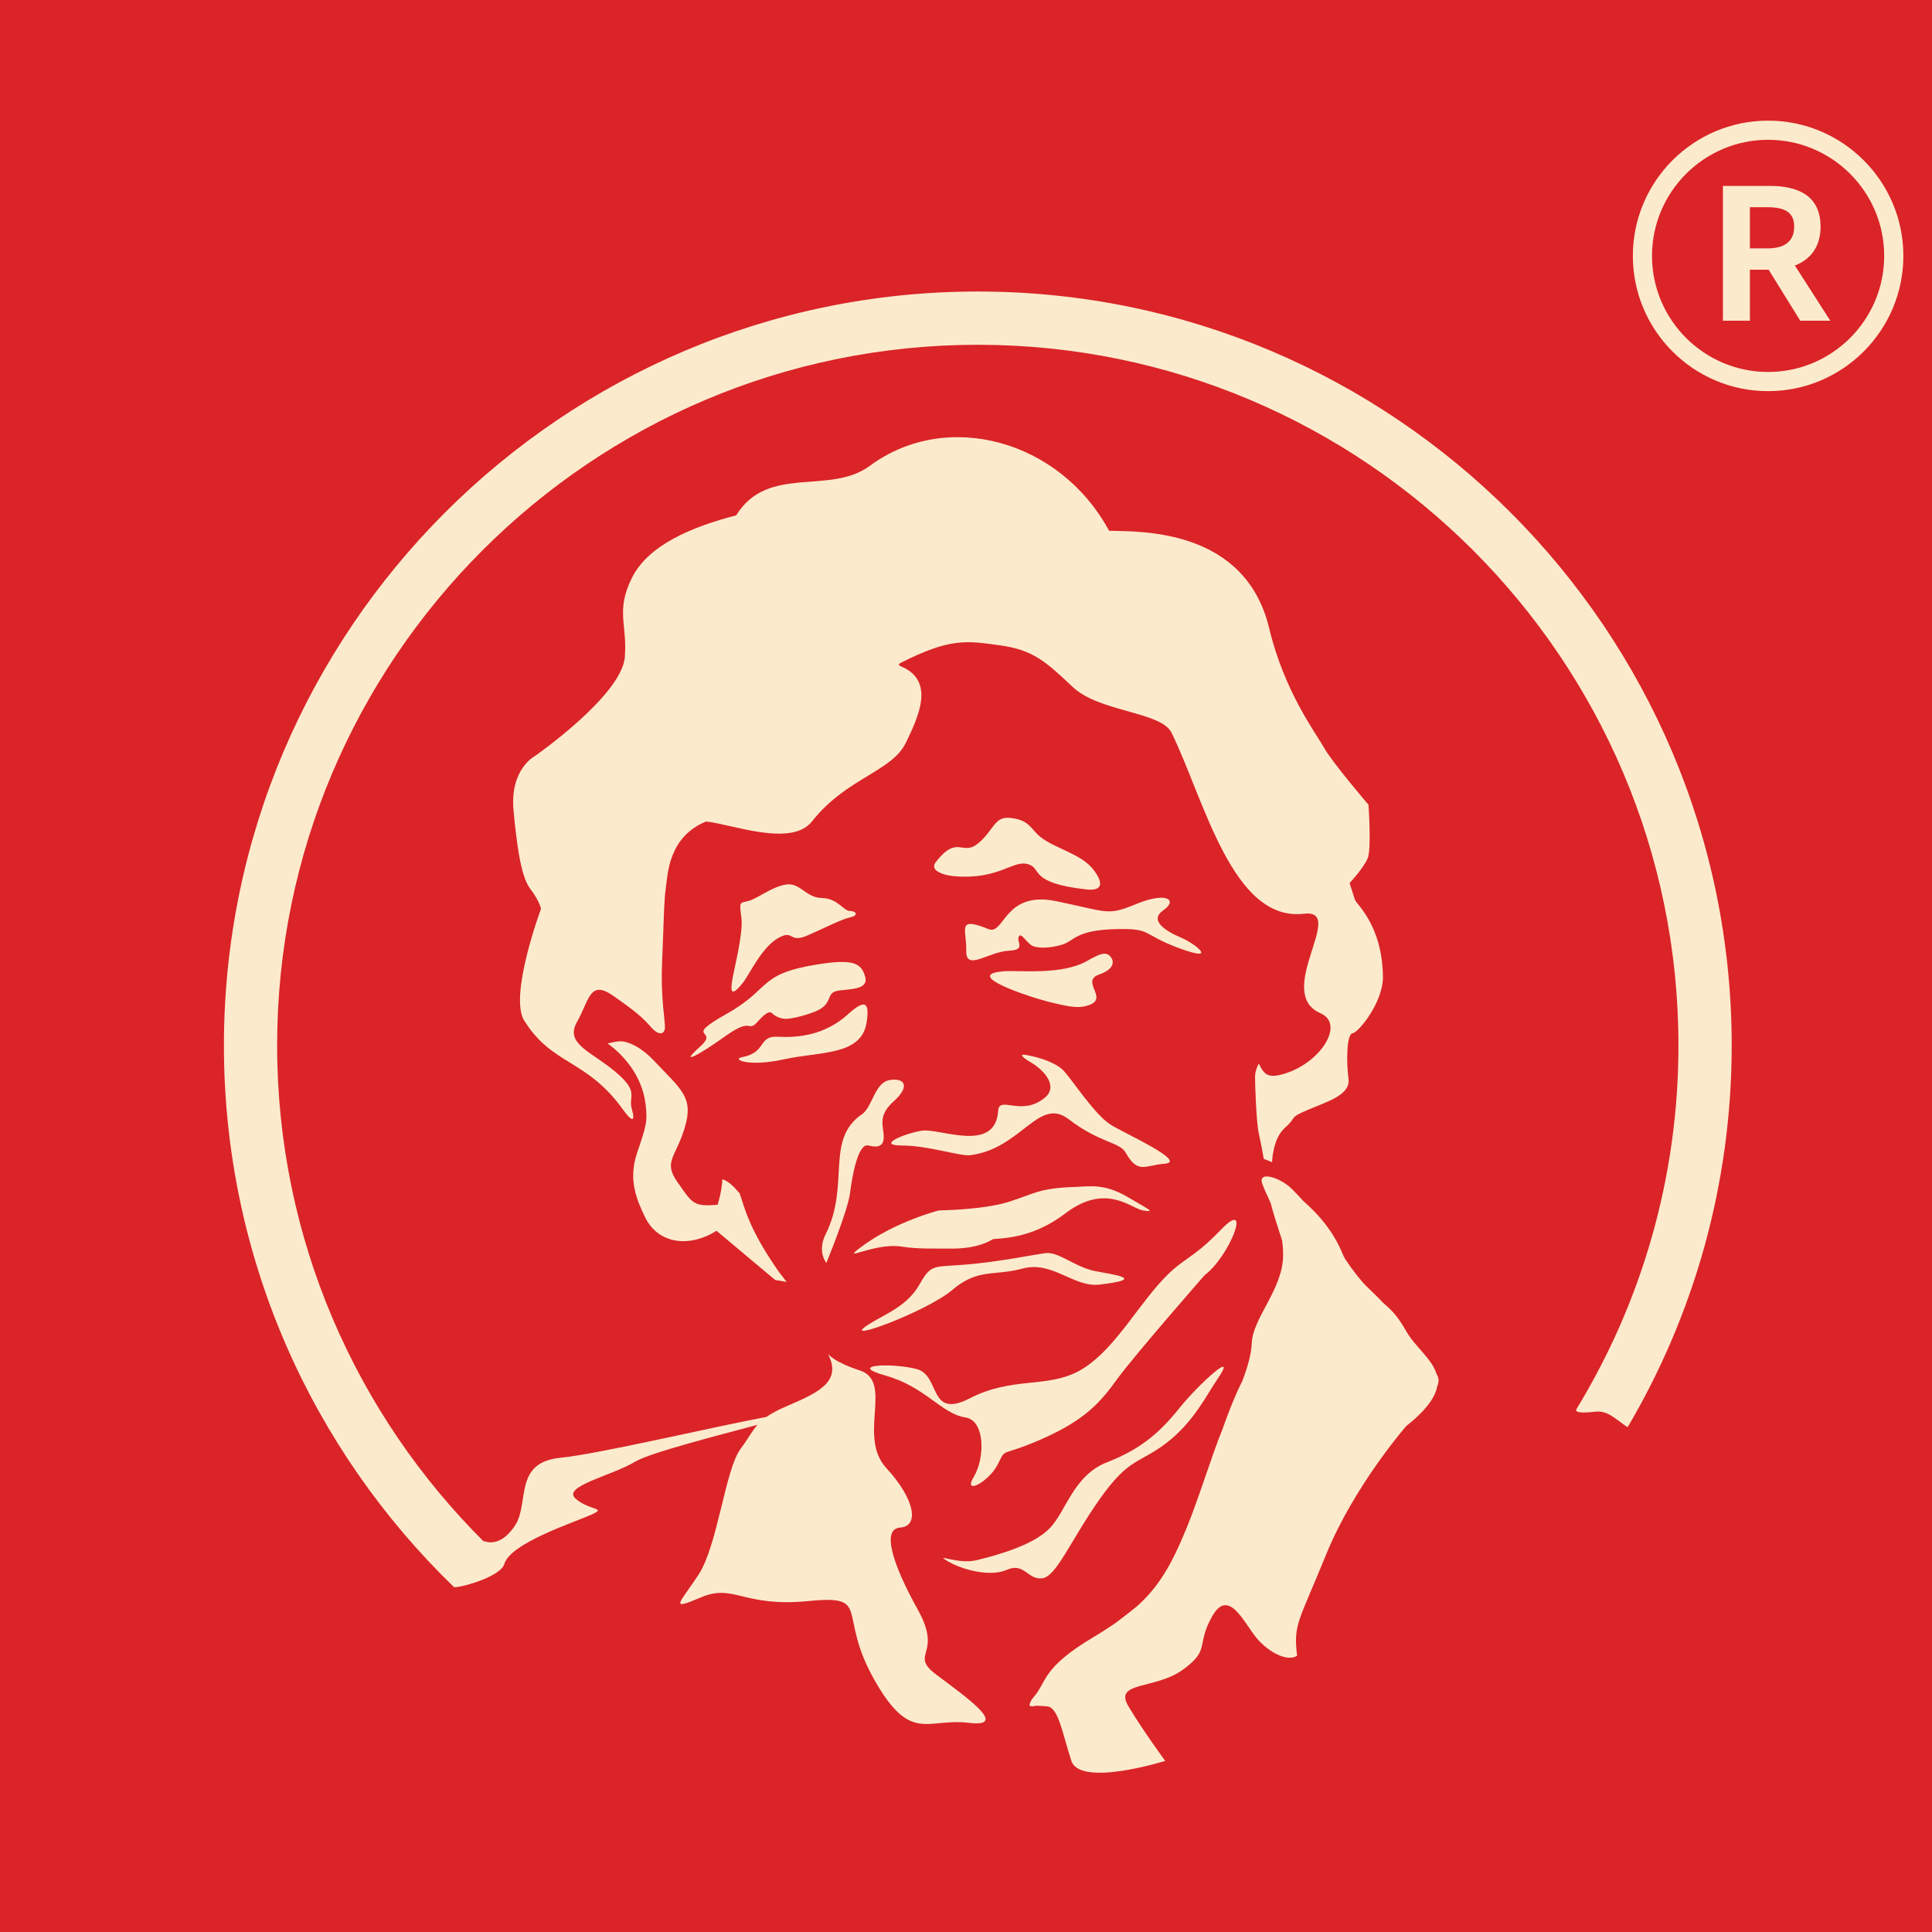 <?xml version="1.0" encoding="UTF-8"?>
<svg data-bbox="0 0 1000 1000" viewBox="0 0 1000 1000" xmlns="http://www.w3.org/2000/svg" data-type="color">
    <g>
        <path fill="#da2428" d="M1000 0v1000H0V0z" data-color="1"/>
        <path d="M915.17 202.46c38.6 0 70.01-31.41 70.01-70.01s-31.41-70.01-70.01-70.01-70.01 31.4-70.01 70.01 31.4 70.01 70.01 70.01m0-130.1c33.13 0 60.08 26.95 60.08 60.09s-26.95 60.08-60.08 60.08-60.09-26.96-60.09-60.08 26.96-60.09 60.09-60.09" fill="#fceacd" data-color="2"/>
        <path d="M905.74 139.6h9.71l16.36 26.41h15.56l-18.34-28.57c8.02-3.11 13.29-9.62 13.29-20.09 0-16.03-11.59-21.12-26.21-21.12h-24.33v69.78h13.96zm0-32.34h9.05c8.96 0 13.87 2.55 13.87 10.09s-4.91 11.22-13.87 11.22h-9.05z" fill="#fceacd" data-color="2"/>
        <path d="M384.59 508.6c3.2-4 9.51-18.05 18.04-22.97s5.42 2.95 15.43-1.48 17.45-8.32 22.01-9.33c4.57-1.01 3.09-3.3-.19-3.3s-6.23-6.56-14.6-6.73c-8.37-.16-11.16-8.37-18.87-6.89s-14.77 7.55-19.36 8.53-4.27.65-3.28 8.86c.98 8.2-3.94 26.58-4.76 31.99s-.99 9.52 5.58 1.31Z" fill="#fceacd" data-color="2"/>
        <path d="M531.92 447.25c7.87 2.13-.17 9.68 30.35 13.12 6.52.74 10.24-1.51 3.84-10.04s-20.11-10.98-27.93-17.4c-4.59-3.77-5.61-8.98-16.11-9.63-7.53-.47-8.04 7.05-16.08 13.45s-10.5-4.92-21.66 9.51c-3.34 4.32 3.91 6.74 9.19 7.22 23.42 2.11 30.51-8.37 38.39-6.23Z" fill="#fceacd" data-color="2"/>
        <path d="M521.25 812.5c8.86-3.94 10.83 5.41 18.21 4.43s14.44-19.25 29.69-40.91c15.26-21.66 20.18-18.21 34.46-29.04 14.27-10.83 21.31-25.6 26.09-32.48 12.3-17.72-9.35 1.97-19.2 14.27-9.84 12.3-19.69 21.16-37.41 28.06-17.72 6.89-21.16 25.59-30.02 34.45s-27.56 13.78-37.41 16.24c-9.84 2.46-22.64-3.94-15.26.49s21.98 8.42 30.84 4.49Z" fill="#fceacd" data-color="2"/>
        <path d="m234.92 821.43.03.03s.02-.01.02-.02c1.35.88 24.03-4.92 26.07-11.95 3.12-10.78 35.93-21.44 44.79-25.38s-.49-1.97-7.87-8.37 18.54-11.81 30.85-19.2c7.63-4.58 41.66-13.25 63.27-19.06-3.01 3.39-4.82 7.19-8.8 12.5-7.88 10.5-11.81 49.87-21.66 64.97-9.84 15.09-15.75 19.03 1.31 11.81s21.66 5.25 55.12 1.97c33.47-3.28 15.09 5.91 34.12 40.03 19.03 34.13 27.56 20.34 49.22 22.97 21.66 2.62-1.97-13.78-16.64-24.84-14.68-11.06 3.52-9.94-9.61-33.57-13.12-23.62-19.03-42-9.19-42.65 9.84-.66 7.88-14.44-7.22-30.84-15.09-16.41 3.99-44.79-13.78-50.53-13.51-4.37-16.41-8.53-16.41-8.53 7.21 13.92-3.94 19.69-21 26.91-4.86 2.06-8.26 3.9-10.85 5.73-27.14 5.02-86.19 19.08-106.61 21.13-24.61 2.46-15.76 23.46-23.63 35.27-7.88 11.81-15.75 7.87-15.75 7.87l-.23.31c-66.03-65.72-107.03-156.57-107.03-256.87 0-199.97 162.69-362.66 362.66-362.66s362.66 162.69 362.66 362.66c0 68.86-19.3 133.28-52.76 188.18-1.66 2.74 7.65 1.62 9.66 1.4 6.86-.74 10.72 4.13 16.79 8.03 34.2-58 53.87-125.55 53.87-197.62 0-215.17-175.05-390.22-390.22-390.22S115.9 325.96 115.9 541.13c0 109.9 45.68 209.3 119.03 280.3Z" fill="#fceacd" data-color="2"/>
        <path d="M499.76 733.7c10.14 1.49 10.17 20.89 4.26 30.73s7.88 2.62 12.47-6.56c4.59-9.19.66-3.28 22.97-13.13 22.31-9.84 30.19-19.03 38.72-30.84 8.53-11.82 45.28-53.82 45.28-53.82 13.12-9.84 24.94-40.69 8.53-23.63s-19.68 13.78-32.81 28.87c-13.12 15.09-24.94 36.09-41.34 44.62-16.41 8.53-34.12 2.63-55.78 13.78-21.66 11.16-15.09-11.81-27.56-15.09s-36.75-2.4-16.08 3.39c20.67 5.8 28.88 19.83 41.35 21.66v.02Z" fill="#fceacd" data-color="2"/>
        <path d="M727.81 738.18c10.66-8.48 15.11-15.07 16.1-20.67.96-2.13.99-4.18-.38-6.39-2.38-7.9-11.16-14.11-15.72-22.16-4.73-8.36-7.88-11.12-11.96-14.68-3.18-3.38-6.45-6.43-9.55-9.48-1.09-1.24-2.18-2.49-3.43-4.05-2.62-3.27-4.7-6.21-6.61-9.05-.35-.73-.79-1.39-1.1-2.16-5.06-12.63-13.28-21.5-20.51-27.85-1.79-1.97-3.7-4.01-5.91-6.22-6.23-6.22-17.82-9.55-15.42-2.84 1.15 3.22 2.73 6.45 4.32 9.91 1.44 5.5 3.56 12.22 6.01 19.65.29 2.3.49 4.71.49 7.36 0 17.72-15.75 32.48-16.24 45.77-.21 5.78-2.24 12.52-4.98 19.75-.14.27-.3.54-.43.81-3.51 7.02-6.74 15.4-10.04 24.67-.6 1.5-1.21 2.99-1.78 4.48-3.25 8.6-8.16 23.77-13.67 38.7-.9 2.32-1.78 4.63-2.74 6.97-7.89 19.29-14.45 30.65-26.06 40.97-3.33 2.68-6.92 5.47-10.74 8.35-3.36 2.31-6.96 4.65-11.1 7.11-27.56 16.41-24.14 23.09-31.5 31.5-.99 1.14-1.42 1.92-1.53 2.52-1.02 1.81-.39 2.5 2.98 1.73 1.62.12 3.69.11 5.77.34 5.91.66 7.88 14.44 12.47 28.22 4.6 13.78 48.57 0 48.57 0s-11.16-15.09-19.03-28.22c-7.88-13.13 13.78-8.53 28.22-19.03 14.43-10.5 6.56-12.47 15.09-27.56s16.41 3.28 22.97 11.16c6.56 7.87 16.41 12.47 21 9.19-1.97-16.41.66-17.06 15.09-52.5 14.44-35.44 41.34-66.28 41.34-66.28v-.02Z" fill="#fceacd" data-color="2"/>
        <path d="M440 617.38c1.18-9.43 4.22-25.74 9.43-24.47 5.83 1.42 8.25 0 7.96-5.31-.3-5.31-2.95-10.32 5.31-17.69s5.89-12.08-2.06-10.91c-7.96 1.18-8.98 13.94-14.44 17.69-19.36 13.26-6.02 36.5-18.87 62.2-4.47 8.94.39 14.77.39 14.77s11.11-26.85 12.29-36.28z" fill="#fceacd" data-color="2"/>
        <path d="M477.14 585.25c-9.14 1.47-23.88 7.66-10.31 7.66s30.04 5.67 35.38 5.01c26.48-3.28 35.38-30.66 51-18.57s26.38 11.74 29.46 17.27c6.31 11.37 10.14 6.45 20.07 5.73 12.53-.92-21.39-16.01-28.08-20.34-8.08-5.24-18.86-21.92-23.87-27.53-3.51-3.93-11.52-7.01-19.72-8.43-3.5-.61-2.37.96 2.39 3.77 7.93 4.69 14.05 12.77 7.37 18.33-12.11 10.06-23.65-1.34-24.18 6.78-1.45 22.33-30.36 8.84-39.5 10.32z" fill="#fceacd" data-color="2"/>
        <path d="M466.86 645.26c8.07 1.29 16.59.94 24.21 1.02 6.3.07 15.29-.34 22.94-4.92 6.58-.52 21.26-.98 37.37-13.28 6.14-4.69 11.59-6.87 16.39-7.57 11.76-1.72 19.59 5.42 23.98 6.04 6.19.89 3.83 0-8.25-7.07-12.09-7.07-19.69-5.35-26.91-5.12-19.16.59-21.43 3.65-34.7 7.78s-35.93 4.37-35.93 4.37-22.42 5.7-39.84 18.63c-12.5 9.28 6-2.23 20.74.13Z" fill="#fceacd" data-color="2"/>
        <path d="M492.78 667.77c13.56-11.5 21.21-7.05 36.55-11.18 15.33-4.13 26.48 9.86 39.72 8.32 26.75-3.09 4.66-5.47-2.87-7.14-10.31-2.28-18.28-10.02-25.06-9.14s-23.59 4.42-40.98 5.89-18.05-.52-24.25 10.39c-6.19 10.91-17.16 14.99-25.28 19.98-19.16 11.79 28.61-5.63 42.17-17.13Z" fill="#fceacd" data-color="2"/>
        <path d="M569.01 504.37c6.7-2.35 8.29-6.02 5.86-9.12s-6.04-1.37-12.23 2.15c-12.98 7.37-34.38 4.79-42.46 5.3-23.29 1.47 12.37 13.34 23.38 16.03 10.07 2.46 15.1 3.49 20.62 1.31 9.32-3.67-5.07-12.21 4.82-15.68h.01Z" fill="#fceacd" data-color="2"/>
        <path d="M448.55 529.24c1.47-9.43-.04-13-9.44-4.42-12.17 11.12-26.24 12.38-36.55 11.79-10.32-.59-5.52 8.16-18.58 10.61-5.24.99 2.99 5.2 21.86 1.07 18.87-4.12 40.01-1.81 42.71-19.05" fill="#fceacd" data-color="2"/>
        <path d="M611.27 485.31c-7.66-3.24-16.8-8.84-9.14-14.15s1.77-9.73-13.74-3.34c-15.51 6.38-14.56 4.22-41.68-1.38s-26.73 17.81-35.08 14.45c-16.8-6.78-11.2.29-11.5 11.2s11.47.48 22.11 0c9.42-.42 3.27-4.94 5.28-7.62 1.27-1.7 4.19 4.11 7.25 5.27s8.79 1.02 14.72-.7c6.87-1.99 6.87-7.77 29.07-8.15 18.06-.31 12.09 2.65 32.13 10.02 20.05 7.37 8.25-2.36.59-5.6z" fill="#fceacd" data-color="2"/>
        <path d="M362.17 541.91c-10.91 9.73-1.18 4.72 13.27-5.6s11.2-1.47 16.7-7.47c1.93-2.11 5.59-6.29 7.49-4.38 1.98 1.99 4.79 2.67 6.13 2.85 2.48.34 9.73-1.2 16-3.68 10.51-4.16 4.63-10.1 12.89-10.98 8.25-.88 15.08-1.1 13.02-7.59-2.06-6.48-6.02-8.85-24.47-5.9-31.25 5.01-23.59 12.38-47.17 25.65s-2.95 7.37-13.85 17.1z" fill="#fceacd" data-color="2"/>
        <path d="M271.38 528.3c14.48 23.29 32.19 19.7 51.14 46.1 4.63 6.45 6.47 6.46 4.51-.39s4.11-8.62-8.42-19.19c-12.53-10.58-26.44-14.5-19.97-25.85 6.46-11.36 6.46-22.13 18.8-13.52 12.34 8.62 15.67 11.75 19.58 16.26 3.92 4.5 7.07 3.81 7.16.04.08-3.76-2.27-15.51-1.48-33.53.78-18.02.98-32.91 1.96-38.98s1.04-26 20.82-34.03c13.32 1.37 44.13 13.43 54.76 0 18.07-22.83 41.36-25.62 48.68-40.86 5.93-12.35 15.51-31.6-2.12-39.24-.14-.14-2.87-.81-.68-1.97 25.84-13.09 34.14-11.48 51.38-9.13 17.23 2.35 23.82 8.44 37.73 21.56s45.81 12.7 51.2 23.76c17.06 35.01 31.47 97.97 68.48 93.62 22.63-2.66-15.89 40.85 8.58 51.51 12.57 5.48.57 24.9-17.62 30.95-9.65 3.21-11.56.78-14.3-4.9 0 0-1.96 3.33-1.96 6.86s.59 23.31 1.96 29.38 2.56 13.08 2.56 13.08l4.3 1.72s.23-12.17 6.69-17.85 1.71-4.98 11.9-9.28c10.18-4.31 22.15-7.71 20.97-16.14-1.18-8.42-1.03-23.07 2.1-23.46s15.84-16.13 15.72-29.13c-.25-27.36-14.39-38.16-14.55-40.15l-2.71-8.45s7.44-8.03 9.4-12.93.39-27.61.39-27.61-18.8-21.94-22.92-29.38c-4.11-7.44-20.54-28.8-28.47-61.91-12.38-51.73-66.41-50.13-82.88-50.53-25.59-47.29-84.22-62.9-123.8-33.65-20.91 15.46-52.74-.91-69.21 25.65-23.3 6.07-45.64 15.47-54.05 32.51-8.42 17.04-2.25 24-3.6 40.85-1.59 19.91-46.49 51.21-46.49 51.21s-13.19 6.7-11.1 28.4c1.36 14.11 3.41 33.49 8.5 40.15s5.71 10.55 5.71 10.55-16.75 44.95-8.68 57.92z" fill="#fceacd" data-color="2"/>
        <path d="M370.9 637.07c6.46 5.48 30.36 25.46 30.36 25.46l5.88.98-3.92-5.09c-15.47-22.13-17.63-32.71-20.37-40.74-2.55-2.74-5.29-6.27-9.01-7.25 0 3.13-.78 7.64-2.35 13.12-12.73 1.18-13.12-.78-20.76-11.57-7.64-10.78-.98-12.72 3.72-28.38 4.7-15.67-1.76-19.59-16.06-34.67-6.34-6.69-11.93-9.16-15.82-9.88-2.51-.46-8.08 1.06-8.08 1.06 6.85 4.84 17.76 15.62 19.66 31.43 1.05 8.76.52 10.67-4.38 25.16s.21 24.98 3.91 32.9c6.69 14.28 22.92 16.45 37.21 7.44v.03Z" fill="#fceacd" data-color="2"/>
    </g>
</svg>
